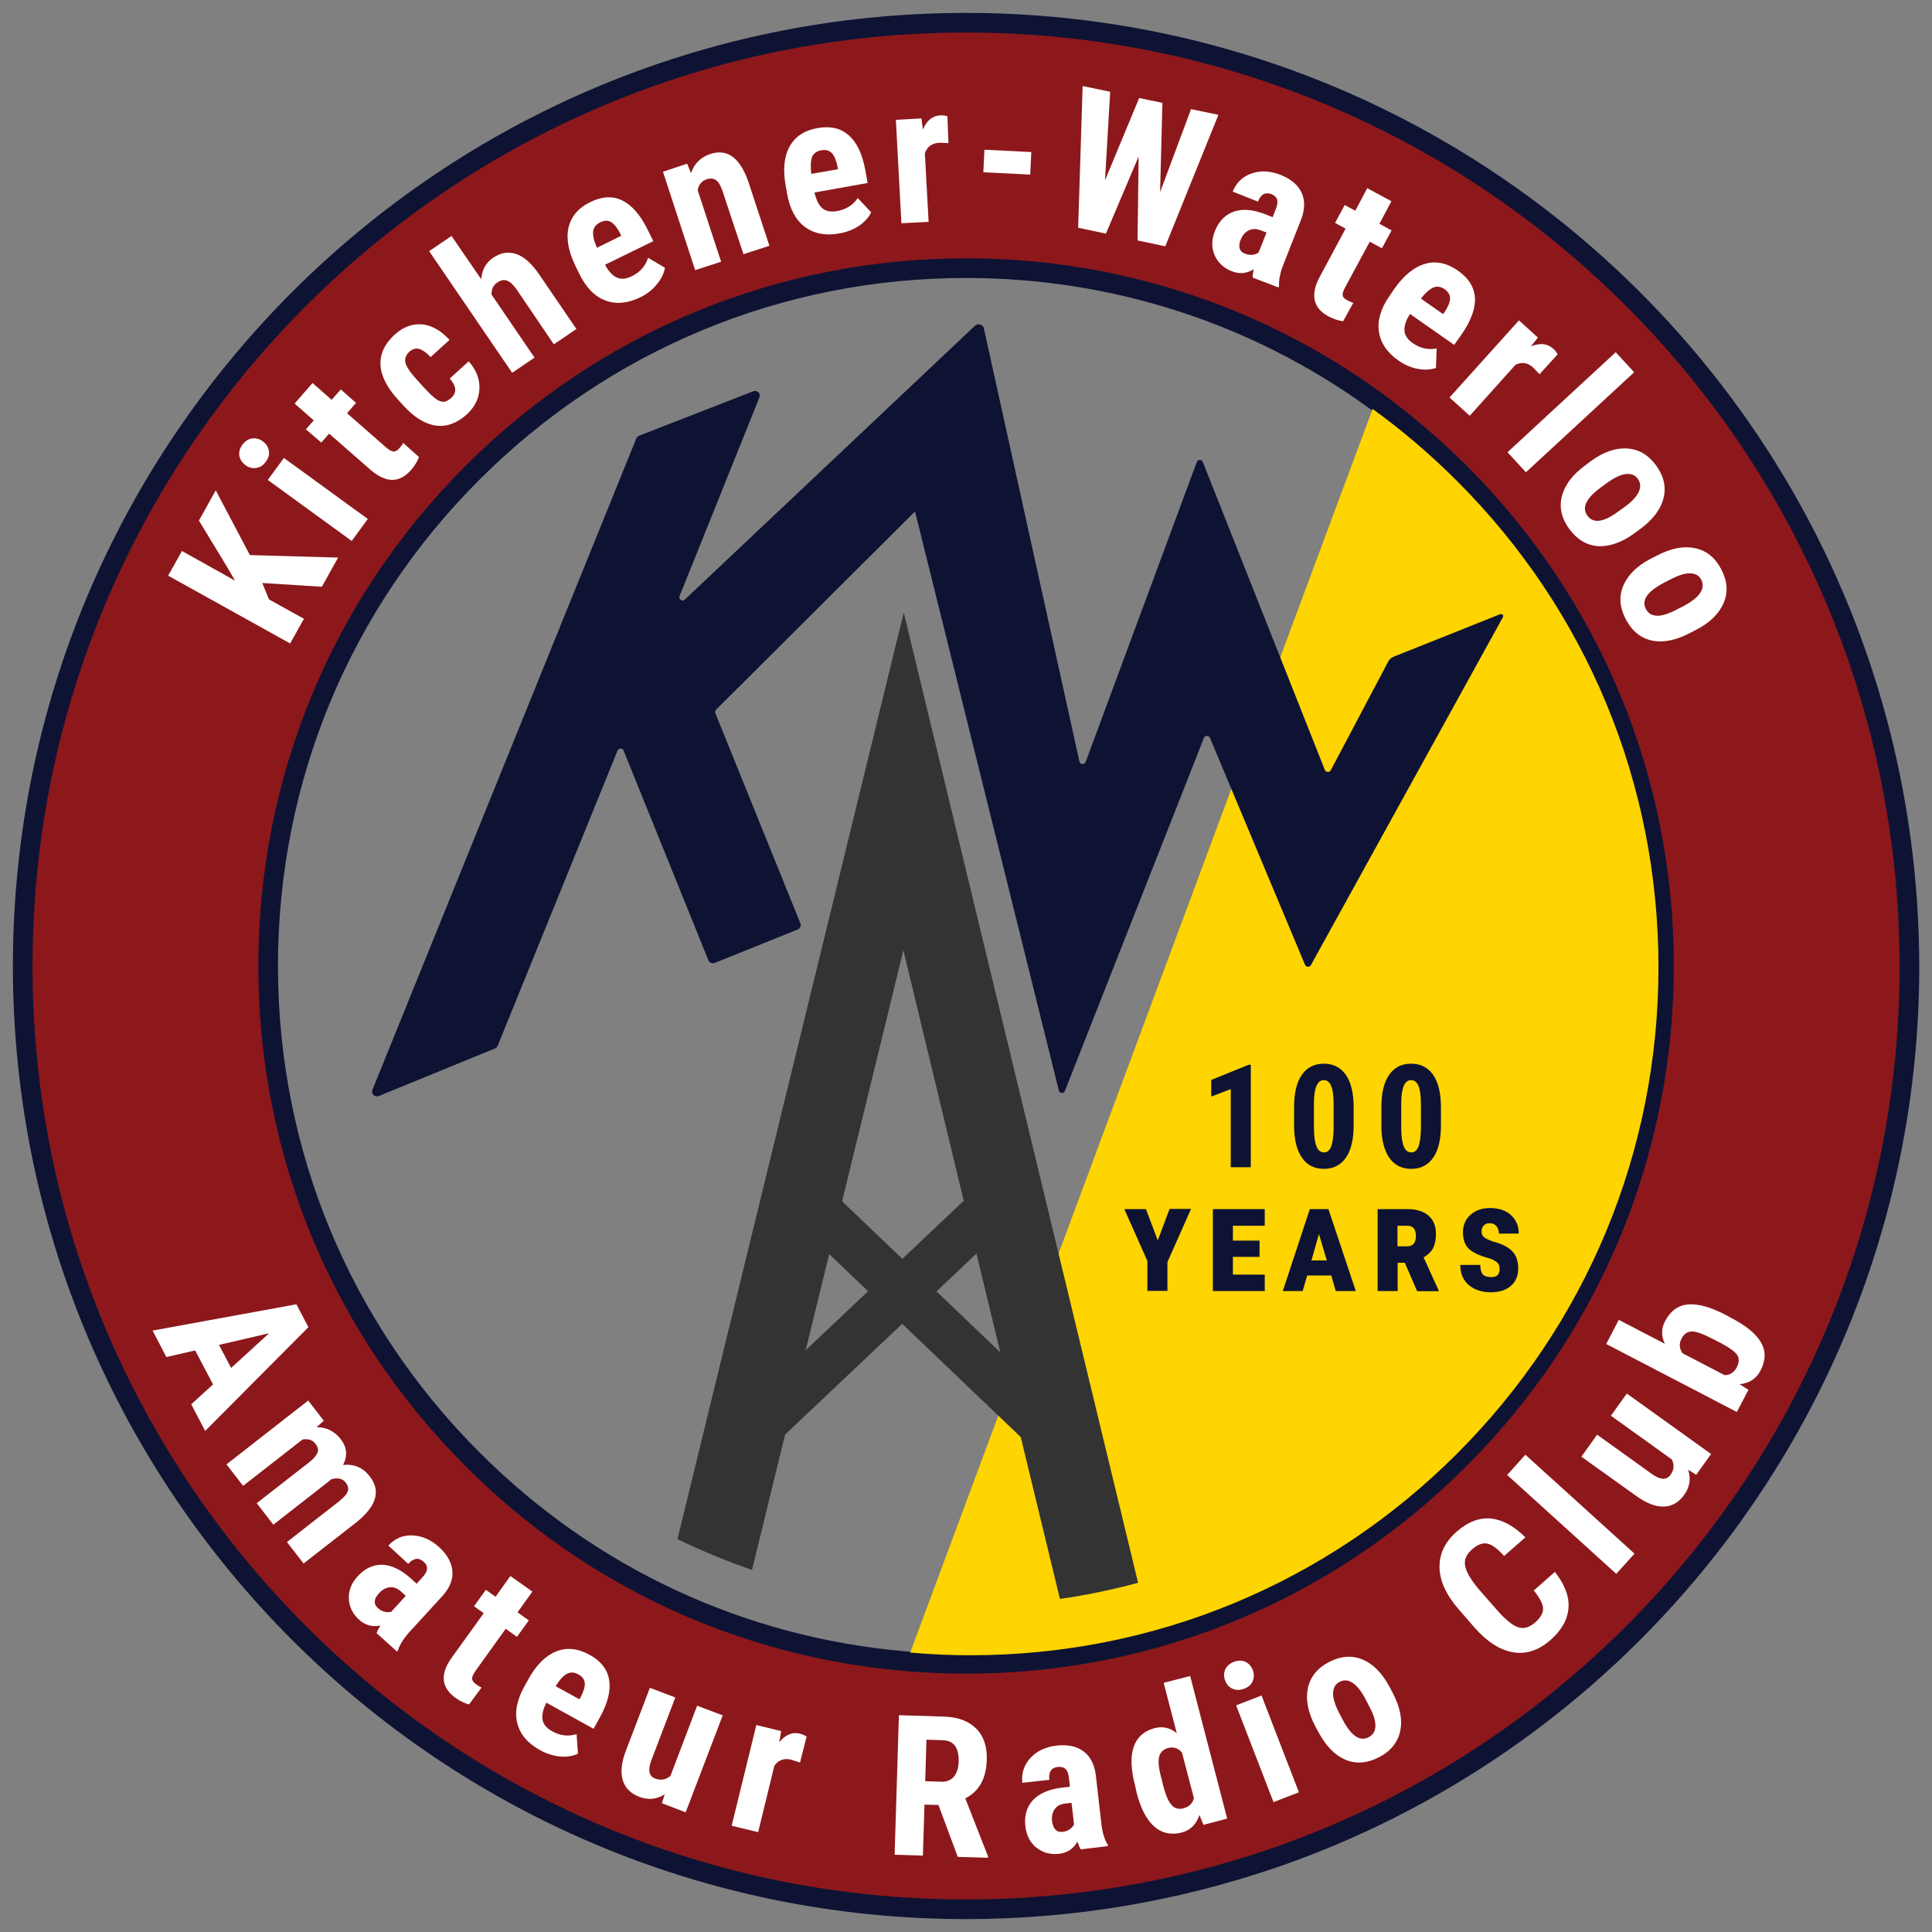 <?xml version="1.0" encoding="utf-8"?>
<!-- Generator: Adobe Illustrator 19.0.0, SVG Export Plug-In . SVG Version: 6.00 Build 0)  -->
<svg version="1.1" id="Layer_1" xmlns="http://www.w3.org/2000/svg" xmlns:xlink="http://www.w3.org/1999/xlink" x="0px" y="0px"
	 viewBox="0 0 1080 1080" style="enable-background:new 0 0 1080 1080;" xml:space="preserve">
<rect x="0" y="0" width="1080" height="1080" fill="#808080" stroke="none"/>
<!-- ring -->
<path id="XMLID_292_" style="fill:#8D181B;stroke:#0E1334;stroke-width:10.977;stroke-linecap:round;stroke-miterlimit:10;" d="
	M1062.7,470.1c-8.5-63.9-28.4-124.2-57.6-178.8C916.2,125.5,741.3,12.7,540,12.7C248.8,12.7,12.7,248.8,12.7,540
	s236.1,527.3,527.3,527.3c59.5,0,116.7-9.9,170.1-28c67.1-22.8,128.1-58.8,180-104.9c108.7-96.6,177.3-237.5,177.3-394.4
	C1067.3,516.3,1065.8,493,1062.7,470.1z M815.8,815.8C742.2,889.5,644.2,930.1,540,930.1c-11.5,0-22.9-0.5-34.2-1.5
	c-91.3-7.9-176.1-47.2-241.6-112.8C190.5,742.2,149.9,644.2,149.9,540s40.6-202.2,114.3-275.8S435.8,149.9,540,149.9
	c83,0,162.1,25.8,228.1,73.5c16.8,12.2,32.8,25.8,47.8,40.7c73.7,73.7,114.3,171.6,114.3,275.8S889.5,742.2,815.8,815.8z"/>
<g id="XMLID_290_">
	<!-- Kitchener -->
	<path id="XMLID_26_" style="fill:#FFFFFF;" d="M146.6,325.9l3.8,9.2l19.5,10.8l-7.7,13.8l-68.2-37.9l7.7-13.8l29.7,16.6l-4.9-8.4
		L111.2,291l9.4-16.9l19.1,36.2l49.3,1.4l-9.1,16.3L146.6,325.9z"/>
	<path id="XMLID_66_" style="fill:#FFFFFF;" d="M137.2,260c-1.9-1.4-3-3.1-3.4-5.2c-0.3-2.1,0.2-4.2,1.7-6.2s3.3-3.2,5.4-3.5
		c2.1-0.3,4.1,0.2,6,1.6c1.9,1.4,3,3.1,3.4,5.2c0.4,2.1-0.2,4.2-1.7,6.2c-1.5,2.1-3.3,3.2-5.4,3.5
		C141.1,261.9,139.1,261.4,137.2,260z M205.6,290.1l-9,12.3l-46.9-34.1l9-12.3L205.6,290.1z"/>
	<path id="XMLID_69_" style="fill:#FFFFFF;" d="M174.7,214.1l10.7,9.4l5.1-5.8l8.5,7.5L194,231l21.7,19c1.7,1.5,3.1,2.3,4.2,2.4
		c1.1,0.1,2.2-0.5,3.4-1.9c1-1.1,1.7-2.1,2.1-2.9l8.8,7.9c-1,2.6-2.4,5-4.4,7.2c-6.5,7.4-13.9,7.4-22.5,0.1L184,242.4l-4.4,5
		L171,240l4.4-5l-10.7-9.4L174.7,214.1z"/>
	<path id="XMLID_71_" style="fill:#FFFFFF;" d="M252.2,222.5c3.3-3,3-6.6-0.8-10.9l10.6-9.6c4.2,4.7,6.2,9.8,6,15.3
		c-0.2,5.5-2.6,10.2-7,14.3c-5.5,5-11.3,7.1-17.3,6.3c-6-0.8-12.1-4.5-18.2-11.2l-3.1-3.4c-6.1-6.7-9.4-13.2-9.7-19.3
		c-0.3-6.2,2.3-11.8,7.9-16.9c4.7-4.3,9.8-6.2,15.2-5.8c5.4,0.5,10.5,3.3,15.5,8.7l-10.6,9.6c-2.2-2.4-4.3-3.9-6.2-4.5
		c-1.9-0.6-3.8-0.1-5.6,1.5c-2,1.8-2.7,3.7-2.3,5.9c0.4,2.2,2.4,5.3,6,9.3l4,4.4c3.2,3.5,5.6,5.8,7.2,6.9c1.6,1.1,3.1,1.6,4.5,1.5
		C249.3,224.5,250.7,223.8,252.2,222.5z"/>
	<path id="XMLID_73_" style="fill:#FFFFFF;" d="M269,156.1c0.4-5.2,2.6-9.2,6.5-11.9c4.4-3,8.7-3.7,13.1-2.2
		c4.4,1.5,8.6,5.3,12.8,11.4l20.8,30.5l-12.6,8.6L289,162.1c-1.9-2.8-3.7-4.5-5.5-5.2c-1.7-0.7-3.6-0.3-5.5,1
		c-2.3,1.6-3.3,3.8-3.2,6.8l24,35.2l-12.5,8.5l-46.4-68l12.5-8.5L269,156.1z"/>
	<path id="XMLID_75_" style="fill:#FFFFFF;" d="M357.9,166.2c-7,3.4-13.5,4-19.4,1.8c-6-2.2-10.9-7.2-14.7-15l-2-4.1
		c-4-8.2-5.4-15.4-4-21.6c1.4-6.2,5.4-11,12.1-14.3c6.5-3.2,12.5-3.6,17.8-1c5.4,2.6,10.1,7.9,14.2,16.1l3.3,6.7L338.2,148
		c2.1,3.8,4.3,6.2,6.7,7.2c2.4,1,5.1,0.8,8.3-0.8c4.6-2.2,7.6-5.7,9.1-10.3l9.4,5.6c-0.5,3.1-2,6.2-4.5,9.2
		C364.7,162,361.7,164.4,357.9,166.2z M333.7,138.5l13.6-6.7l-0.6-1.3c-1.6-3.1-3.3-5.2-5-6.3c-1.8-1.1-3.8-1.1-6.2,0.1
		c-2.4,1.2-3.7,2.9-3.9,5.1C331.3,131.6,332,134.7,333.7,138.5z"/>
	<path id="XMLID_78_" style="fill:#FFFFFF;" d="M384.1,91.5l2.2,5.3c1.8-5.4,5.4-8.9,10.7-10.7c9.5-3.1,16.5,1.9,21.2,15.1
		l11.9,36.2l-14.5,4.7L404,107.1c-1-3.1-2.2-5.2-3.6-6.3c-1.4-1.1-3.3-1.3-5.6-0.5c-2.6,0.9-4.2,2.9-4.8,6l13.1,40l-14.5,4.7
		L370.6,96L384.1,91.5z"/>
	<path id="XMLID_80_" style="fill:#FFFFFF;" d="M469.1,130.5c-7.7,1.4-14.1,0.1-19.2-3.7c-5.1-3.8-8.4-10-9.9-18.5l-0.8-4.5
		c-1.6-9-0.9-16.3,2.2-21.9c3.1-5.6,8.3-9,15.6-10.3c7.2-1.3,13,0.1,17.4,4C479,79.6,482,86,483.7,95l1.3,7.3l-29.7,5.3
		c1,4.2,2.4,7.1,4.4,8.8c2,1.7,4.7,2.2,8.2,1.6c5-0.9,8.9-3.3,11.6-7.3l7.5,8c-1.4,2.9-3.7,5.4-6.9,7.6
		C476.9,128.4,473.2,129.8,469.1,130.5z M453.5,97.2l14.9-2.6l-0.2-1.4c-0.7-3.4-1.7-5.9-3.1-7.5s-3.4-2.1-6-1.7
		c-2.6,0.5-4.3,1.7-5.2,3.8C453.2,89.9,453,93,453.5,97.2z"/>
	<path id="XMLID_83_" style="fill:#FFFFFF;" d="M530.2,80l-5.1-0.2c-4.1,0.2-6.8,2.2-8.1,5.9l2.1,38.3l-15.2,0.8L500.8,67l14.3-0.8
		l0.8,6.2c2.1-5,5.3-7.6,9.5-7.9c1.7-0.1,3.1,0.1,4.2,0.5L530.2,80z"/>
	<!-- - -->
	<path id="XMLID_85_" style="fill:#FFFFFF;" d="M575.9,97.6l-26.2-1.3l0.6-12.6l26.2,1.3L575.9,97.6z"/>
	<!-- Waterloo -->
	<path id="XMLID_87_" style="fill:#FFFFFF;" d="M648.5,107.4L665.8,61l15.3,3.2l-29.7,73.5l-15.5-3.3l0.6-46.9l-18.3,43.1l-15.5-3.3
		l2.5-79.2l15.4,3.2l-2.9,49.5l19.1-46l13,2.7L648.5,107.4z"/>
	<path id="XMLID_89_" style="fill:#FFFFFF;" d="M700.3,155.2c-0.1-1,0.1-2.5,0.5-4.7c-3.9,2.5-8,2.8-12.3,1.1
		c-4.5-1.8-7.7-4.8-9.5-8.9c-1.8-4.2-1.8-8.6,0.1-13.4c2.2-5.6,5.8-9.3,10.6-11c4.8-1.7,10.6-1.2,17.4,1.4l4.3,1.7l1.7-4.3
		c1-2.4,1.2-4.3,0.8-5.6c-0.4-1.3-1.5-2.3-3-2.9c-3.5-1.4-6.1,0-7.7,4.1l-14.1-5.6c2-5,5.5-8.4,10.5-10.1c5-1.8,10.4-1.5,16.1,0.7
		c5.9,2.3,9.9,5.7,11.9,10c2,4.4,1.9,9.4-0.3,15.1l-10,25.4c-1.8,4.7-2.5,8.6-2.3,11.7l-0.3,0.8L700.3,155.2z M695.9,141.8
		c1.6,0.6,3,0.8,4.4,0.6c1.3-0.2,2.5-0.6,3.3-1.3L708,130l-3.4-1.3c-2.4-0.9-4.6-0.9-6.6,0.1c-2,1-3.5,2.8-4.5,5.3
		C692,138,692.8,140.6,695.9,141.8z"/>
	<path id="XMLID_92_" style="fill:#FFFFFF;" d="M777.8,112.5l-6.7,12.6l6.8,3.7l-5.4,10l-6.8-3.7L752,160.5c-1.1,2-1.6,3.6-1.4,4.6
		c0.1,1.1,1,2,2.6,2.8c1.3,0.7,2.4,1.1,3.3,1.4l-5.7,10.3c-2.7-0.4-5.4-1.3-8.1-2.7c-8.6-4.6-10.3-11.9-5.1-21.9l14.6-27.2l-5.9-3.2
		l5.4-10l5.9,3.2l6.7-12.6L777.8,112.5z"/>
	<path id="XMLID_94_" style="fill:#FFFFFF;" d="M781.7,201.5c-6.4-4.5-10-9.9-10.9-16.2c-0.9-6.3,1.1-13,6.1-20.1l2.6-3.8
		c5.3-7.5,10.9-12.1,17.1-13.9c6.1-1.8,12.3-0.5,18.4,3.8c6,4.2,9.1,9.2,9.5,15.2c0.3,5.9-2.1,12.6-7.3,20.2l-4.3,6.1l-24.7-17.3
		c-2.3,3.6-3.3,6.8-3.1,9.4c0.2,2.6,1.8,4.9,4.6,6.9c4.2,2.9,8.6,3.9,13.4,3l-0.4,10.9c-3,1-6.4,1.2-10.2,0.5
		S785.1,203.9,781.7,201.5z M794.3,166.9l12.4,8.7l0.8-1.1c1.9-2.9,3-5.4,3.1-7.4c0.1-2.1-0.9-3.9-3-5.4c-2.2-1.5-4.3-1.8-6.3-1
		C799.2,161.6,796.9,163.6,794.3,166.9z"/>
	<path id="XMLID_97_" style="fill:#FFFFFF;" d="M860.6,209.2l-3.5-3.7c-3.1-2.8-6.4-3.3-9.9-1.6l-25.6,28.5l-11.3-10.2l38.8-43.1
		l10.6,9.6l-3.9,4.9c5.1-2,9.1-1.6,12.3,1.2c1.3,1.1,2.2,2.3,2.6,3.3L860.6,209.2z"/>
	<path id="XMLID_99_" style="fill:#FFFFFF;" d="M853,264l-10.3-11.2l60.5-55.9l10.3,11.2L853,264z"/>
	<path id="XMLID_101_" style="fill:#FFFFFF;" d="M889.1,257.9c7.1-5.2,13.9-7.6,20.4-7.2c6.5,0.4,11.9,3.5,16.2,9.4
		c4.4,6,5.8,12.1,4.2,18.4c-1.6,6.3-6,12.1-13.1,17.3l-3,2.2c-7.1,5.2-13.9,7.6-20.3,7.3c-6.4-0.4-11.8-3.6-16.2-9.5
		c-4.4-6-5.8-12.1-4.2-18.4c1.6-6.3,5.9-12,13.1-17.3L889.1,257.9z M895,272.4c-8.4,6.1-10.9,11.4-7.6,15.9c3,4.1,8.1,3.8,15.3-1
		l5.2-3.7c4.3-3.1,7-6,8.2-8.7c1.2-2.7,1-5.1-0.6-7.3c-1.5-2.1-3.7-2.9-6.7-2.6c-2.9,0.3-6.5,2.1-10.8,5.2L895,272.4z"/>
	<path id="XMLID_104_" style="fill:#FFFFFF;" d="M926.2,310.6c7.8-4.1,14.8-5.5,21.2-4.2c6.4,1.3,11.3,5.2,14.7,11.7
		c3.5,6.5,4,12.8,1.5,18.8c-2.5,6-7.6,11.1-15.5,15.2l-3.3,1.7c-7.8,4.1-14.9,5.6-21.2,4.3c-6.3-1.3-11.2-5.2-14.7-11.8
		c-3.5-6.6-4-12.8-1.5-18.8c2.5-6,7.6-11.1,15.4-15.2L926.2,310.6z M929.9,325.9c-9.2,4.9-12.4,9.7-9.8,14.6
		c2.4,4.5,7.5,4.9,15.3,1.2l5.7-2.9c4.7-2.5,7.8-5,9.4-7.5c1.6-2.5,1.7-4.9,0.5-7.3c-1.2-2.3-3.3-3.4-6.2-3.5
		c-2.9-0.1-6.7,1.1-11.4,3.6L929.9,325.9z"/>
</g>
<g id="XMLID_288_">
	<!-- Amateur -->
	<path id="XMLID_22_" style="fill:#FFFFFF;" d="M119.1,773.9l-10-19L93,758.6l-7.7-14.8l80.4-14.7l6.7,12.8l-57.7,58l-7.8-14.9
		L119.1,773.9z M122.4,751.8l6.8,12.9l21.2-19.4L122.4,751.8z"/>
	<path id="XMLID_25_" style="fill:#FFFFFF;" d="M181,794.2l-4,3.6c5.5,0,9.9,2.2,13.4,6.6c3.6,4.6,4,9.4,1.4,14.5
		c6.2-0.6,11.1,1.5,14.9,6.4c6.2,8,3.9,16.4-7,25.3L169.7,874l-9.3-12l29.2-22.8c2.6-2.1,4.2-3.9,4.8-5.5c0.6-1.6,0.1-3.3-1.2-5
		c-1.7-2.2-4.4-2.8-8-1.8l-1.4,1.2l-31,24.2l-9.3-12l29.1-22.7c2.6-2,4.2-3.9,4.9-5.5c0.6-1.6,0.2-3.3-1.2-5.1
		c-1.6-2.1-4-2.8-7.2-2.3l-33.2,25.9l-9.3-12l45.7-35.7L181,794.2z"/>
	<path id="XMLID_28_" style="fill:#FFFFFF;" d="M210.5,912.9c0.3-0.9,1-2.3,2.1-4.2c-4.5,0.9-8.5-0.2-11.9-3.3
		c-3.6-3.3-5.5-7.2-5.7-11.7c-0.2-4.5,1.4-8.7,4.9-12.5c4.1-4.5,8.7-6.6,13.8-6.5c5.1,0.2,10.4,2.7,15.8,7.5l3.4,3.1l3.1-3.4
		c1.8-1.9,2.7-3.6,2.7-5c0.1-1.4-0.5-2.7-1.8-3.8c-2.8-2.6-5.7-2.2-8.7,1.1L217.1,864c3.6-4,8.1-5.9,13.4-5.7s10.2,2.3,14.8,6.4
		c4.7,4.3,7.2,8.8,7.6,13.6s-1.6,9.5-5.7,14l-18.4,20.1c-3.3,3.7-5.4,7.1-6.3,10.1l-0.6,0.7L210.5,912.9z M211.2,898.9
		c1.2,1.1,2.5,1.8,3.9,2.1c1.3,0.3,2.5,0.3,3.6,0l8.1-8.9l-2.7-2.5c-1.9-1.7-4-2.5-6.2-2.3c-2.2,0.2-4.2,1.3-6.1,3.4
		C208.9,893.9,208.7,896.6,211.2,898.9z"/>
	<path id="XMLID_32_" style="fill:#FFFFFF;" d="M297.6,889.7l-8.3,11.6l6.3,4.5l-6.6,9.2l-6.3-4.5l-16.8,23.4c-1.3,1.9-2,3.3-2,4.4
		c0,1.1,0.7,2.1,2.2,3.2c1.2,0.9,2.2,1.5,3.1,1.8l-7,9.5c-2.7-0.7-5.2-2-7.6-3.7c-7.9-5.7-8.7-13.2-2.2-22.3l18-25l-5.4-3.9l6.6-9.2
		l5.4,3.9l8.3-11.6L297.6,889.7z"/>
	<path id="XMLID_34_" style="fill:#FFFFFF;" d="M301.8,978.3c-6.8-3.8-11-8.7-12.6-14.9c-1.6-6.2-0.3-13,3.9-20.6l2.2-4
		c4.4-8,9.6-13.2,15.5-15.6c5.9-2.4,12.1-1.8,18.7,1.8c6.4,3.5,10.1,8.2,11,14.1c1,5.9-0.7,12.8-5.1,20.8l-3.6,6.5l-26.4-14.6
		c-1.9,3.9-2.6,7.1-2.1,9.6c0.5,2.6,2.3,4.7,5.4,6.4c4.4,2.5,9,3,13.6,1.6l0.8,10.9c-2.9,1.4-6.2,1.9-10.1,1.6
		C309.2,981.5,305.4,980.3,301.8,978.3z M310.6,942.6l13.3,7.3l0.7-1.2c1.6-3.1,2.4-5.6,2.3-7.7c-0.1-2.1-1.3-3.8-3.6-5
		c-2.3-1.3-4.5-1.4-6.4-0.3C314.9,936.7,312.8,939,310.6,942.6z"/>
	<path id="XMLID_37_" style="fill:#FFFFFF;" d="M371.6,1003c-4.5,2.9-9.2,3.3-14.1,1.5c-5-1.9-8.1-5-9.4-9.5
		c-1.3-4.4-0.7-9.9,1.8-16.4l13.4-35.1l14.2,5.4L364,984.3c-1.9,5.3-1.2,8.6,2.2,9.9c3.2,1.2,6.1,0.7,8.6-1.5l14.9-39.2l14.3,5.4
		l-20.7,54.2l-13.3-5.1L371.6,1003z"/>
	<path id="XMLID_39_" style="fill:#FFFFFF;" d="M447.2,985.3l-4.8-1.6c-4-1-7.2,0.1-9.5,3.3l-9.1,37.2l-14.8-3.6l13.8-56.3l13.9,3.4
		l-1.1,6.2c3.5-4.2,7.3-5.8,11.4-4.8c1.7,0.4,3,1,3.9,1.7L447.2,985.3z"/>
	<!-- Radio -->
	<path id="XMLID_41_" style="fill:#FFFFFF;" d="M524.6,1009l-7.8-0.2l-0.9,28.5l-15.8-0.5l2.4-78l25.1,0.8
		c7.9,0.2,13.9,2.5,18.1,6.7c4.2,4.2,6.2,10.1,5.9,17.6c-0.3,10.4-4.3,17.5-12,21.4l12.7,32.4l0,0.8l-16.9-0.5L524.6,1009z
		 M517.2,995.7l8.9,0.3c3.1,0.1,5.5-0.9,7.2-2.9c1.6-2,2.5-4.8,2.6-8.3c0.2-7.8-2.7-11.8-8.8-12l-9.2-0.3L517.2,995.7z"/>
	<path id="XMLID_44_" style="fill:#FFFFFF;" d="M604.1,1033.8c-0.5-0.8-1.1-2.3-1.8-4.3c-2.3,4-5.7,6.3-10.3,6.8
		c-4.8,0.5-9-0.6-12.6-3.4c-3.5-2.8-5.6-6.8-6.2-11.9c-0.7-6,0.7-10.9,4.2-14.7c3.5-3.7,8.8-6.1,16.1-7l4.6-0.5l-0.5-4.6
		c-0.3-2.6-0.9-4.4-2-5.3c-1-1-2.4-1.3-4.1-1.2c-3.8,0.4-5.4,2.8-4.9,7.2l-15.1,1.7c-0.6-5.3,0.9-9.9,4.5-13.9
		c3.6-3.9,8.5-6.2,14.6-6.9c6.3-0.7,11.4,0.4,15.2,3.3s6.1,7.4,6.8,13.5l3.1,27.1c0.6,5,1.8,8.8,3.5,11.4l0.1,0.9L604.1,1033.8z
		 M594,1024c1.7-0.2,3.1-0.7,4.1-1.5s1.9-1.7,2.3-2.7l-1.4-12l-3.6,0.4c-2.6,0.3-4.5,1.3-5.8,3.1c-1.3,1.8-1.8,4.1-1.5,6.8
		C588.8,1022.5,590.7,1024.4,594,1024z"/>
	<path id="XMLID_47_" style="fill:#FFFFFF;" d="M634.5,998.1c-2.4-9.2-2.6-16.5-0.7-21.8c1.9-5.3,5.9-8.8,11.8-10.3
		c4.3-1.1,8.4-0.2,12.2,2.8l-7.3-28.1l14.8-3.8l20.7,79.7l-13.3,3.5l-2.2-5.5c-1.8,5.3-5.1,8.5-9.9,9.8c-5.9,1.5-11,0.4-15.2-3.2
		c-4.3-3.7-7.6-9.9-9.9-18.6L634.5,998.1z M650.2,998c1.4,5.5,3,9.2,4.8,11.1c1.7,1.9,4,2.5,6.8,1.7c2.9-0.8,4.8-2.6,5.6-5.6
		l-6.7-25.6c-2.2-2.4-4.7-3.2-7.6-2.5c-2.7,0.7-4.4,2.3-5.1,4.8c-0.7,2.5-0.3,6.5,1.2,12.1L650.2,998z"/>
	<path id="XMLID_50_" style="fill:#FFFFFF;" d="M684.9,939.5c-0.9-2.2-0.8-4.3,0-6.2s2.5-3.4,4.8-4.3c2.3-0.9,4.5-0.9,6.4-0.1
		c1.9,0.9,3.3,2.4,4.2,4.6c0.8,2.2,0.8,4.2,0,6.2c-0.8,2-2.4,3.4-4.8,4.3c-2.4,0.9-4.5,0.9-6.5,0
		C687.1,943.2,685.7,941.7,684.9,939.5z M726.1,1001.9l-14.2,5.5L691,953.3l14.2-5.5L726.1,1001.9z"/>
	<path id="XMLID_53_" style="fill:#FFFFFF;" d="M735.2,964.9c-4.1-7.8-5.4-14.9-4.1-21.2c1.4-6.4,5.3-11.2,11.8-14.6
		c6.6-3.4,12.8-3.9,18.8-1.4c6,2.5,11,7.7,15.2,15.5l1.7,3.3c4.1,7.8,5.5,14.9,4.1,21.2c-1.3,6.3-5.3,11.2-11.8,14.6
		c-6.6,3.4-12.9,3.9-18.8,1.4s-11-7.7-15.1-15.5L735.2,964.9z M750.5,961.2c4.8,9.2,9.7,12.5,14.6,9.9c4.5-2.4,5-7.5,1.3-15.3
		l-2.9-5.7c-2.5-4.7-4.9-7.8-7.4-9.4c-2.5-1.6-4.9-1.8-7.3-0.5c-2.3,1.2-3.5,3.3-3.6,6.2c-0.1,2.9,1.1,6.7,3.5,11.4L750.5,961.2z"/>
	<!-- Club -->
	<path id="XMLID_56_" style="fill:#FFFFFF;" d="M869.2,878.7c5.5,7,8.1,13.7,7.6,20.2s-3.9,12.5-10.2,18c-6.7,5.8-13.7,8-21,6.7
		s-14.6-6-21.6-14.1l-8.6-9.9c-7-8.1-10.6-15.9-10.7-23.5c-0.1-7.6,3.1-14.2,9.6-19.9c6.4-5.6,12.9-8,19.3-7.3
		c6.4,0.7,12.8,4.2,19.1,10.5l-11.9,10.4c-3.7-4.1-6.8-6.4-9.4-6.9c-2.5-0.6-5.4,0.5-8.5,3.2c-3.2,2.8-4.5,5.8-3.9,9.2
		c0.6,3.4,3.1,7.6,7.4,12.8l9.7,11.1c5.1,5.9,9.2,9.3,12.4,10.4s6.4,0.2,9.6-2.6c3.1-2.7,4.6-5.4,4.5-7.9c-0.1-2.6-1.9-5.9-5.2-10
		L869.2,878.7z"/>
	<path id="XMLID_58_" style="fill:#FFFFFF;" d="M913.7,868.5l-10.2,11.3l-61-55.3l10.2-11.3L913.7,868.5z"/>
	<path id="XMLID_60_" style="fill:#FFFFFF;" d="M943.7,821.6c1.6,5,0.9,9.7-2.2,14c-3.1,4.3-6.9,6.5-11.5,6.6
		c-4.6,0.1-9.7-1.9-15.4-6L884,814.3l8.8-12.3l30.8,22.1c4.6,3.2,8,3.4,10.2,0.4c2-2.8,2.3-5.7,0.7-8.7l-34-24.4l8.9-12.4l47.1,33.8
		l-8.3,11.6L943.7,821.6z"/>
	<path id="XMLID_62_" style="fill:#FFFFFF;" d="M967.7,736.7c8.3,4.3,13.9,8.9,16.7,13.7c2.8,4.8,2.7,10.1-0.3,15.8
		c-2.3,4.5-6.2,7-11.6,7.6l4.9,3.1l-6.5,12.4l-73-38l7-13.5l25.8,13.4c-2.1-4.3-2.1-8.6,0.1-12.7c3-5.7,7.2-8.8,12.7-9.3
		c5.5-0.5,12.3,1.3,20.3,5.4L967.7,736.7z M957.3,748.4c-5.4-2.8-9.3-4.2-11.7-4.1s-4.3,1.4-5.6,4c-1.5,2.8-1.3,5.6,0.6,8.2
		l23.4,12.2c3,0,5.3-1.4,6.9-4.4c1.3-2.6,1.4-4.8,0.3-6.7c-1.2-1.9-4.2-4.1-9-6.7L957.3,748.4z"/>
</g>
<!-- stripe -->
<path id="XMLID_272_" style="fill:#FED401;" d="M927.1,540.7c0,102.7-40,199.3-112.6,271.9S645.3,925.3,542.5,925.3
	c-11.3,0-22.6-0.5-33.7-1.5l258.5-695.2c16.6,12,32.3,25.4,47.1,40.2C887.1,341.4,927.1,438,927.1,540.7z"/>
<!-- tower ^\/ -->
<path id="XMLID_270_" style="fill:#333333;" d="M636.2,884.8c-14.2,3.8-28.8,6.9-43.7,9l-18.1-74.8l-31.3-129.6L505,531.2
	l-38.7,158.5l-31.1,127.2v0l-14.8,60.7c-14.3-4.9-28.2-10.7-41.7-17.2l126.5-518L636.2,884.8z"/>
<line id="XMLID_255_" style="fill:none;stroke:#333333;stroke-width:26.345;stroke-linecap:round;stroke-miterlimit:10;" x1="590.9" y1="804.5" x2="448.5" y2="668.5"/>
<line id="XMLID_254_" style="fill:none;stroke:#333333;stroke-width:26.345;stroke-linecap:round;stroke-miterlimit:10;" x1="411.7" y1="809.5" x2="560.8" y2="668.5"/>
<g id="XMLID_213_">
	<g id="XMLID_214_">
		<!-- KW -->
		<path id="XMLID_253_" style="fill:#0E1334;" d="M840.2,344.9c-35.8,64.9-71.6,129.8-107.4,194.6c-0.7,1.3-2.7,1.2-3.3-0.2
			l-53.1-126.8c-0.6-1.5-2.8-1.5-3.4,0l-77.7,197.3c-0.6,1.6-3,1.5-3.4-0.2l-80.4-323.7L400.3,396.7c-0.5,0.5-0.7,1.3-0.4,2
			l47.5,117.4c0.6,1.4-0.1,2.9-1.5,3.5l-46.4,18.7c-1.4,0.5-2.9-0.1-3.5-1.5l-47.4-117.2c-0.6-1.5-2.7-1.5-3.4,0l-67,165
			c-0.3,0.7-0.8,1.2-1.5,1.5l-65,26.6c-2.2,0.9-4.4-1.3-3.5-3.5l147.5-364.1c0.3-0.7,0.8-1.2,1.5-1.5l63.9-24.9
			c2.2-0.8,4.3,1.3,3.4,3.5l-44.6,111c-0.7,1.8,1.5,3.3,2.9,2l162.2-153.1c1.7-1.6,4.5-0.7,5,1.5l53.4,242.1
			c0.4,1.8,2.8,1.9,3.5,0.2l62.1-167.6c0.6-1.6,2.8-1.6,3.4,0l68.2,172.1c0.6,1.4,2.6,1.5,3.3,0.2c10.7-20.3,21.5-40.6,32.2-60.9
			c0.6-1.1,1.6-2,2.7-2.5c20-8,40-15.9,59.9-23.9C839.8,343.1,840.7,344,840.2,344.9z"/>
	</g>
</g>
<g id="XMLID_155_">
	<!-- 100 -->
	<path id="XMLID_2_" style="fill:#0E1334;" d="M699.2,652.5H688v-43.7l-10.9,4.2v-9.3l20.9-8.5h1.2V652.5z"/>
	<path id="XMLID_4_" style="fill:#0E1334;" d="M756.7,628.9c0,7.9-1.4,14-4.3,18.2c-2.9,4.2-7,6.3-12.3,6.3c-5.3,0-9.3-2-12.2-6.1
		s-4.4-9.9-4.5-17.5v-10.8c0-7.9,1.4-13.9,4.3-18.1c2.9-4.2,7-6.3,12.3-6.3c5.3,0,9.4,2.1,12.3,6.2c2.9,4.1,4.3,10,4.4,17.7V628.9z
		 M745.5,617.3c0-4.5-0.4-7.9-1.3-10.1c-0.9-2.3-2.3-3.4-4.2-3.4c-3.5,0-5.4,4.1-5.5,12.4v14.3c0,4.6,0.5,8,1.4,10.3
		c0.9,2.3,2.3,3.4,4.2,3.4c1.8,0,3.2-1.1,4-3.2s1.3-5.3,1.4-9.7V617.3z"/>
	<path id="XMLID_7_" style="fill:#0E1334;" d="M805.5,628.9c0,7.9-1.4,14-4.3,18.2c-2.9,4.2-7,6.3-12.3,6.3c-5.3,0-9.3-2-12.2-6.1
		s-4.4-9.9-4.5-17.5v-10.8c0-7.9,1.4-13.9,4.3-18.1c2.9-4.2,7-6.3,12.3-6.3c5.3,0,9.4,2.1,12.3,6.2c2.9,4.1,4.3,10,4.4,17.7V628.9z
		 M794.3,617.3c0-4.5-0.4-7.9-1.3-10.1c-0.9-2.3-2.3-3.4-4.2-3.4c-3.5,0-5.4,4.1-5.5,12.4v14.3c0,4.6,0.5,8,1.4,10.3
		c0.9,2.3,2.3,3.4,4.2,3.4c1.8,0,3.2-1.1,4-3.2s1.3-5.3,1.4-9.7V617.3z"/>
	<!-- YEARS -->
	<path id="XMLID_10_" style="fill:#0E1334;" d="M647.2,693.4l6.6-17.6h12l-13.2,29.7v16.1h-11.2v-16.7l-12.9-29h12.1L647.2,693.4z"/>
	<path id="XMLID_12_" style="fill:#0E1334;" d="M704.1,702.6h-14.9v9.9h17.8v9.2H678v-45.8H707v9.3h-17.8v8.3h14.9V702.6z"/>
	<path id="XMLID_14_" style="fill:#0E1334;" d="M744.2,713h-13.5l-2.5,8.7h-11.1l15.1-45.8h10.4l15.3,45.8h-11.2L744.2,713z
		 M733.1,704.6h8.6l-4.4-14.8L733.1,704.6z"/>
	<path id="XMLID_17_" style="fill:#0E1334;" d="M785.3,705.9h-4v15.8h-11.2v-45.8h16.6c5.1,0,9,1.2,11.8,3.6
		c2.8,2.4,4.2,5.8,4.2,10.2c0,3.2-0.5,5.8-1.6,8c-1.1,2.1-2.9,3.8-5.3,5.2l8.4,18.4v0.5h-12L785.3,705.9z M781.3,696.7h5.2
		c3.4,0,5-1.9,5-5.8c0-3.8-1.6-5.7-4.8-5.7h-5.5V696.7z"/>
	<path id="XMLID_20_" style="fill:#0E1334;" d="M838.3,709.4c0-1.5-0.4-2.7-1.3-3.6s-2.5-1.8-4.9-2.5c-5.4-1.5-9.1-3.3-11.2-5.4
		s-3.1-5.2-3.1-9.1c0-3.9,1.4-7.2,4.2-9.7c2.8-2.5,6.4-3.8,10.8-3.8c5,0,8.9,1.3,11.8,3.9c2.9,2.6,4.4,6.1,4.4,10.4h-11.1
		c0-1.7-0.5-3.1-1.4-4.2c-0.9-1.1-2.2-1.6-3.8-1.6c-1.4,0-2.5,0.4-3.3,1.3s-1.2,2-1.2,3.3c0,1.3,0.4,2.3,1.3,3.1
		c0.9,0.8,2.5,1.6,4.7,2.4c5.1,1.3,8.8,3.1,11.1,5.5c2.3,2.3,3.4,5.6,3.4,9.7c0,4.1-1.4,7.4-4.1,9.7c-2.7,2.4-6.5,3.6-11.3,3.6
		c-2.3,0-4.5-0.3-6.7-1c-2.2-0.7-4-1.7-5.6-3.1c-3.1-2.7-4.7-6.4-4.7-11.2h11.2c0,2.5,0.5,4.3,1.4,5.3c0.9,1,2.6,1.5,5,1.5
		C836.8,713.9,838.3,712.4,838.3,709.4z"/>
</g>
</svg>
